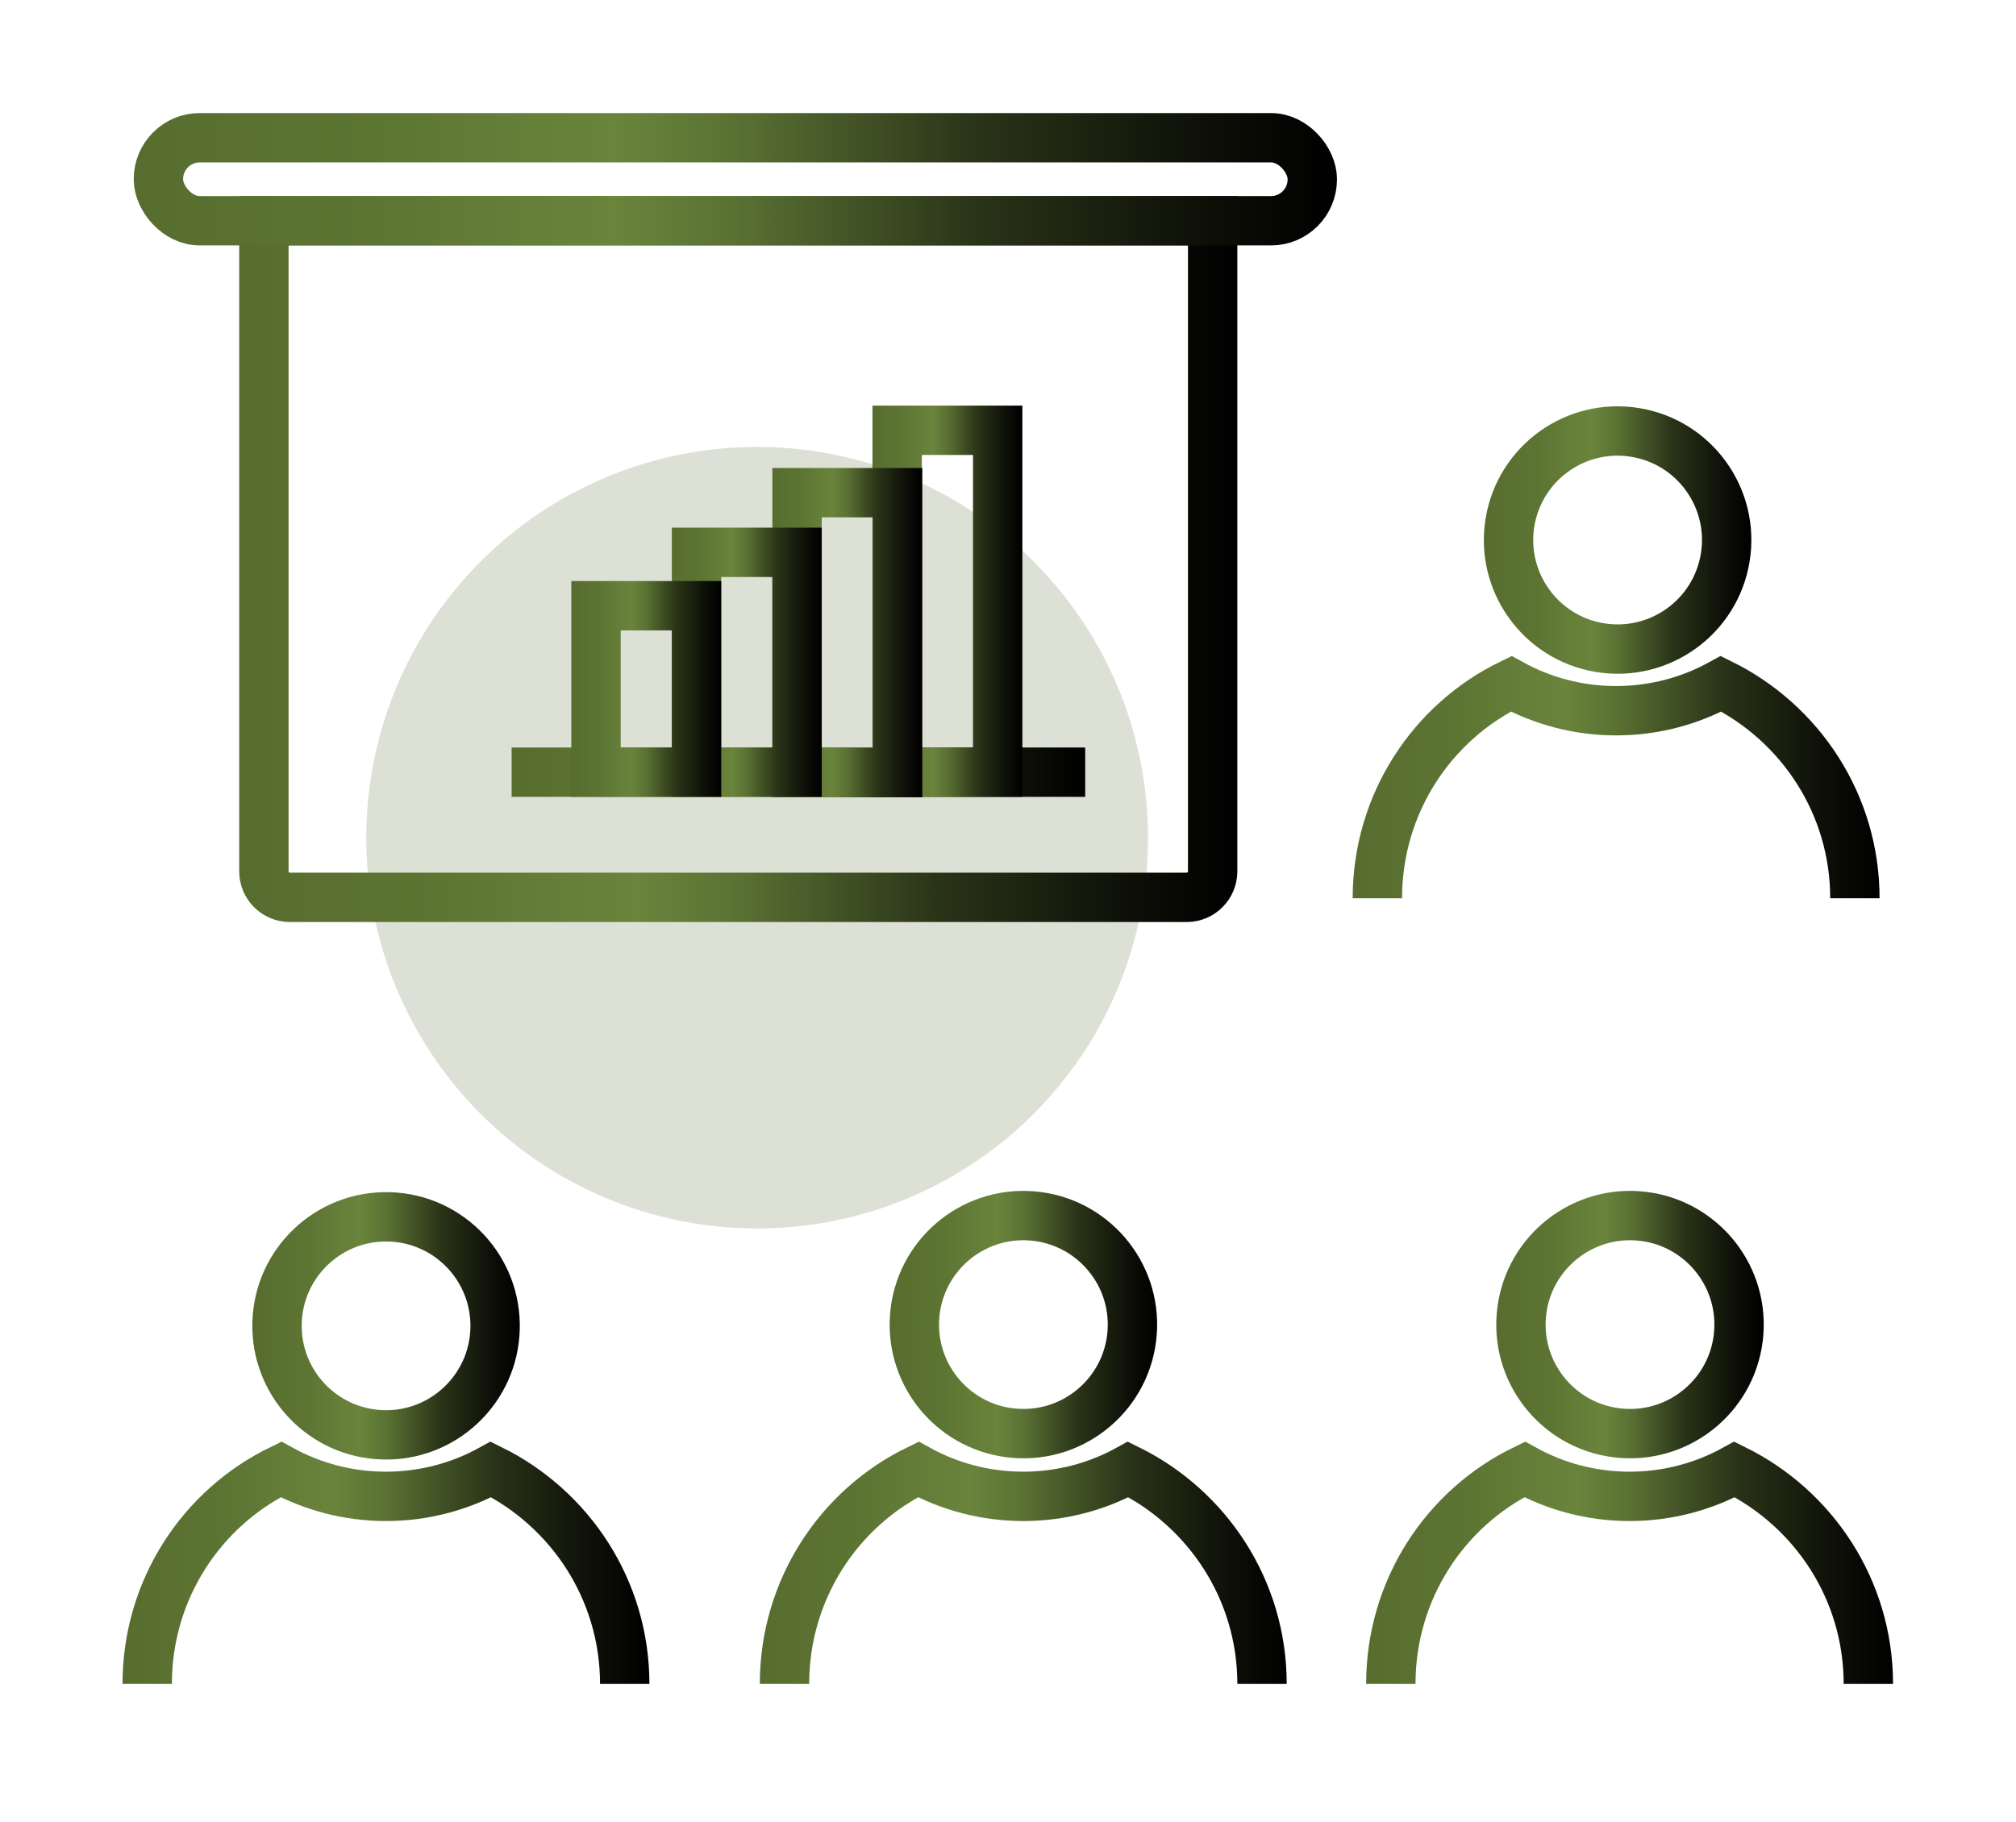 <?xml version="1.0" encoding="UTF-8"?><svg id="uuid-77c4cf47-bc12-4534-a0db-0625e579bac8" xmlns="http://www.w3.org/2000/svg" xmlns:xlink="http://www.w3.org/1999/xlink" viewBox="0 0 449.2 406"><defs><style>.uuid-8ad0235c-caa2-4790-a3c8-548526893fa7{stroke:url(#uuid-25dfff41-672e-42b8-9385-a7487bfde815);}.uuid-8ad0235c-caa2-4790-a3c8-548526893fa7,.uuid-53bf0e59-08f0-4bf9-b4a6-c408c65a9517,.uuid-384e9da5-f741-4079-80c4-2d70c6ade01d,.uuid-074521eb-8d28-4c3f-a322-8abb97886c0d,.uuid-c09aac62-7110-4e4b-ad4a-4f9298522ec9,.uuid-d03e7acb-9fc9-40d6-abf0-9873e31946f9,.uuid-e393e3b6-ddbd-436c-a447-cf5eca5425f4,.uuid-ae4007c1-ef41-4981-928a-291a48f5ebaa,.uuid-25b74746-7e67-48a6-9d64-24a972ba6070,.uuid-fd0f9e1b-a430-4550-b69b-3d35a884a2a2,.uuid-be4d2e2b-eda2-4672-8624-82db2ec75fd7,.uuid-ab2b3126-c68e-4dca-bd3c-ebda193f74fb,.uuid-83f977cf-dcf7-48a5-8c8e-e56b95999223,.uuid-152f17c6-d7cf-4741-8ea7-c0881b6dd6de,.uuid-18926f57-6592-47da-994d-c5aeebb82bf1{fill:none;stroke-miterlimit:10;stroke-width:11px;}.uuid-53bf0e59-08f0-4bf9-b4a6-c408c65a9517{stroke:url(#uuid-d990a149-0ad3-448c-aeb7-9152c0ceb1f1);}.uuid-384e9da5-f741-4079-80c4-2d70c6ade01d{stroke:url(#uuid-9da6aba6-f401-4b31-ae4b-e4521f579e86);}.uuid-074521eb-8d28-4c3f-a322-8abb97886c0d{stroke:url(#uuid-43f4c7be-f9c5-418d-ac8d-1efac0fb7e66);}.uuid-c09aac62-7110-4e4b-ad4a-4f9298522ec9{stroke:url(#uuid-e3bd7e54-c2cd-41b5-807a-4e08d07c0ec6);}.uuid-d03e7acb-9fc9-40d6-abf0-9873e31946f9{stroke:url(#uuid-06340397-c79e-41e5-a0df-70214160e59b);}.uuid-e393e3b6-ddbd-436c-a447-cf5eca5425f4{stroke:url(#uuid-126aac8b-d674-4a62-86c5-27e743f4e17d);}.uuid-ae4007c1-ef41-4981-928a-291a48f5ebaa{stroke:url(#uuid-b96e04d5-db80-47a5-8c44-03c333568996);}.uuid-25b74746-7e67-48a6-9d64-24a972ba6070{stroke:url(#uuid-ac8298d3-8ab2-4fda-b166-ef70ced20a8e);}.uuid-fd0f9e1b-a430-4550-b69b-3d35a884a2a2{stroke:url(#uuid-58c72642-acb6-468d-b4e3-9c1b59e6b3c1);}.uuid-be4d2e2b-eda2-4672-8624-82db2ec75fd7{stroke:url(#uuid-09debcc0-06e8-4088-b970-56d9afac1721);}.uuid-ab2b3126-c68e-4dca-bd3c-ebda193f74fb{stroke:url(#uuid-00834d84-bb20-485d-9af8-cac173ca3b0d);}.uuid-83f977cf-dcf7-48a5-8c8e-e56b95999223{stroke:url(#uuid-b4b63c0e-7073-433d-ad2a-04fe2d8aac5e);}.uuid-152f17c6-d7cf-4741-8ea7-c0881b6dd6de{stroke:url(#uuid-b10b5552-39fa-4fb4-9f7c-d7b8ec2a446e);}.uuid-18926f57-6592-47da-994d-c5aeebb82bf1{stroke:url(#uuid-0439d43e-64df-4adf-9cb9-ba3d7c17f1af);}.uuid-f47defab-14b7-411c-b327-0acbed1c45d6{fill:#576d2f;isolation:isolate;opacity:.2;stroke-width:0px;}</style><linearGradient id="uuid-58c72642-acb6-468d-b4e3-9c1b59e6b3c1" x1="330.4" y1="120.2" x2="390" y2="120.2" gradientTransform="translate(420.9 -254.6) rotate(80.7)" gradientUnits="userSpaceOnUse"><stop offset="0" stop-color="#576d2f"/><stop offset=".2" stop-color="#5d7533"/><stop offset=".4" stop-color="#6a843c"/><stop offset=".5" stop-color="#5a7133"/><stop offset=".7" stop-color="#2a3418"/><stop offset=".9" stop-color="#0c0e07"/><stop offset="1" stop-color="#000"/></linearGradient><linearGradient id="uuid-06340397-c79e-41e5-a0df-70214160e59b" x1="301.4" y1="173.2" x2="418.9" y2="173.2" gradientTransform="matrix(1,0,0,1,0,0)" xlink:href="#uuid-58c72642-acb6-468d-b4e3-9c1b59e6b3c1"/><linearGradient id="uuid-ac8298d3-8ab2-4fda-b166-ef70ced20a8e" x1="56.3" y1="295.2" x2="115.8" y2="295.2" gradientTransform="translate(378.7 200.7) rotate(88.3)" xlink:href="#uuid-58c72642-acb6-468d-b4e3-9c1b59e6b3c1"/><linearGradient id="uuid-00834d84-bb20-485d-9af8-cac173ca3b0d" x1="27.3" y1="348.3" x2="144.8" y2="348.3" gradientTransform="matrix(1,0,0,1,0,0)" xlink:href="#uuid-58c72642-acb6-468d-b4e3-9c1b59e6b3c1"/><linearGradient id="uuid-e3bd7e54-c2cd-41b5-807a-4e08d07c0ec6" x1="198.3" y1="295.2" x2="257.8" y2="295.2" gradientTransform="translate(505 45.3) rotate(85.6)" xlink:href="#uuid-58c72642-acb6-468d-b4e3-9c1b59e6b3c1"/><linearGradient id="uuid-126aac8b-d674-4a62-86c5-27e743f4e17d" x1="169.3" y1="348.3" x2="286.8" y2="348.3" gradientTransform="matrix(1,0,0,1,0,0)" xlink:href="#uuid-58c72642-acb6-468d-b4e3-9c1b59e6b3c1"/><linearGradient id="uuid-b4b63c0e-7073-433d-ad2a-04fe2d8aac5e" x1="333.4" y1="295.2" x2="392.9" y2="295.2" gradientTransform="translate(629.7 -89.5) rotate(85.6)" xlink:href="#uuid-58c72642-acb6-468d-b4e3-9c1b59e6b3c1"/><linearGradient id="uuid-d990a149-0ad3-448c-aeb7-9152c0ceb1f1" x1="304.4" y1="348.3" x2="421.9" y2="348.3" gradientTransform="matrix(1,0,0,1,0,0)" xlink:href="#uuid-58c72642-acb6-468d-b4e3-9c1b59e6b3c1"/><linearGradient id="uuid-9da6aba6-f401-4b31-ae4b-e4521f579e86" x1="53.3" y1="124.6" x2="275.7" y2="124.6" gradientTransform="matrix(1,0,0,1,0,0)" xlink:href="#uuid-58c72642-acb6-468d-b4e3-9c1b59e6b3c1"/><linearGradient id="uuid-b96e04d5-db80-47a5-8c44-03c333568996" x1="114" y1="172.1" x2="241.8" y2="172.1" gradientTransform="matrix(1,0,0,1,0,0)" xlink:href="#uuid-58c72642-acb6-468d-b4e3-9c1b59e6b3c1"/><linearGradient id="uuid-25dfff41-672e-42b8-9385-a7487bfde815" x1="194.4" y1="134" x2="227.8" y2="134" gradientTransform="matrix(1,0,0,1,0,0)" xlink:href="#uuid-58c72642-acb6-468d-b4e3-9c1b59e6b3c1"/><linearGradient id="uuid-0439d43e-64df-4adf-9cb9-ba3d7c17f1af" x1="172.1" y1="140.9" x2="205.4" y2="140.9" gradientTransform="matrix(1,0,0,1,0,0)" xlink:href="#uuid-58c72642-acb6-468d-b4e3-9c1b59e6b3c1"/><linearGradient id="uuid-09debcc0-06e8-4088-b970-56d9afac1721" x1="149.7" y1="147.6" x2="183.1" y2="147.6" gradientTransform="matrix(1,0,0,1,0,0)" xlink:href="#uuid-58c72642-acb6-468d-b4e3-9c1b59e6b3c1"/><linearGradient id="uuid-43f4c7be-f9c5-418d-ac8d-1efac0fb7e66" x1="127.3" y1="153.6" x2="160.7" y2="153.6" gradientTransform="matrix(1,0,0,1,0,0)" xlink:href="#uuid-58c72642-acb6-468d-b4e3-9c1b59e6b3c1"/><linearGradient id="uuid-b10b5552-39fa-4fb4-9f7c-d7b8ec2a446e" x1="29.8" y1="39.9" x2="297.9" y2="39.9" gradientTransform="matrix(1,0,0,1,0,0)" xlink:href="#uuid-58c72642-acb6-468d-b4e3-9c1b59e6b3c1"/></defs><circle class="uuid-f47defab-14b7-411c-b327-0acbed1c45d6" cx="168.7" cy="186.7" r="87.1"/><circle class="uuid-fd0f9e1b-a430-4550-b69b-3d35a884a2a2" cx="360.2" cy="120.2" r="24.3" transform="translate(183.6 456.4) rotate(-80.7)"/><path class="uuid-d03e7acb-9fc9-40d6-abf0-9873e31946f9" d="M306.9,200.2c0-21,12.1-39.2,29.8-47.8,6.9,3.8,14.9,6,23.4,6s16.5-2.2,23.4-6c17.6,8.7,29.8,26.8,29.8,47.8"/><circle class="uuid-25b74746-7e67-48a6-9d64-24a972ba6070" cx="86" cy="295.2" r="24.3" transform="translate(-211.6 372.7) rotate(-88.3)"/><path class="uuid-ab2b3126-c68e-4dca-bd3c-ebda193f74fb" d="M32.8,375.3c0-21,12.1-39.2,29.8-47.8,6.9,3.8,14.9,6,23.4,6s16.5-2.2,23.4-6c17.6,8.7,29.8,26.8,29.8,47.8"/><circle class="uuid-c09aac62-7110-4e4b-ad4a-4f9298522ec9" cx="228.1" cy="295.2" r="24.3" transform="translate(-83.8 500) rotate(-85.6)"/><path class="uuid-e393e3b6-ddbd-436c-a447-cf5eca5425f4" d="M174.8,375.3c0-21,12.1-39.2,29.8-47.8,6.9,3.8,14.9,6,23.4,6s16.5-2.2,23.4-6c17.6,8.7,29.8,26.8,29.8,47.8"/><circle class="uuid-83f977cf-dcf7-48a5-8c8e-e56b95999223" cx="363.2" cy="295.2" r="24.3" transform="translate(41 634.7) rotate(-85.6)"/><path class="uuid-53bf0e59-08f0-4bf9-b4a6-c408c65a9517" d="M309.9,375.3c0-21,12.1-39.2,29.8-47.8,6.9,3.8,14.9,6,23.4,6s16.5-2.2,23.4-6c17.6,8.7,29.8,26.8,29.8,47.8"/><path class="uuid-384e9da5-f741-4079-80c4-2d70c6ade01d" d="M58.8,49.2h211.4v145c0,3.2-2.6,5.8-5.8,5.8H64.6c-3.2,0-5.8-2.6-5.8-5.8V49.2h0Z"/><line class="uuid-ae4007c1-ef41-4981-928a-291a48f5ebaa" x1="114" y1="172.1" x2="241.8" y2="172.1"/><rect class="uuid-8ad0235c-caa2-4790-a3c8-548526893fa7" x="199.9" y="95.9" width="22.4" height="76.2"/><rect class="uuid-18926f57-6592-47da-994d-c5aeebb82bf1" x="177.6" y="109.8" width="22.4" height="62.4"/><rect class="uuid-be4d2e2b-eda2-4672-8624-82db2ec75fd7" x="155.2" y="123.1" width="22.4" height="49"/><rect class="uuid-074521eb-8d28-4c3f-a322-8abb97886c0d" x="132.8" y="135" width="22.4" height="37.1"/><rect class="uuid-152f17c6-d7cf-4741-8ea7-c0881b6dd6de" x="35.3" y="30.7" width="257.1" height="18.5" rx="9.2" ry="9.2"/></svg>